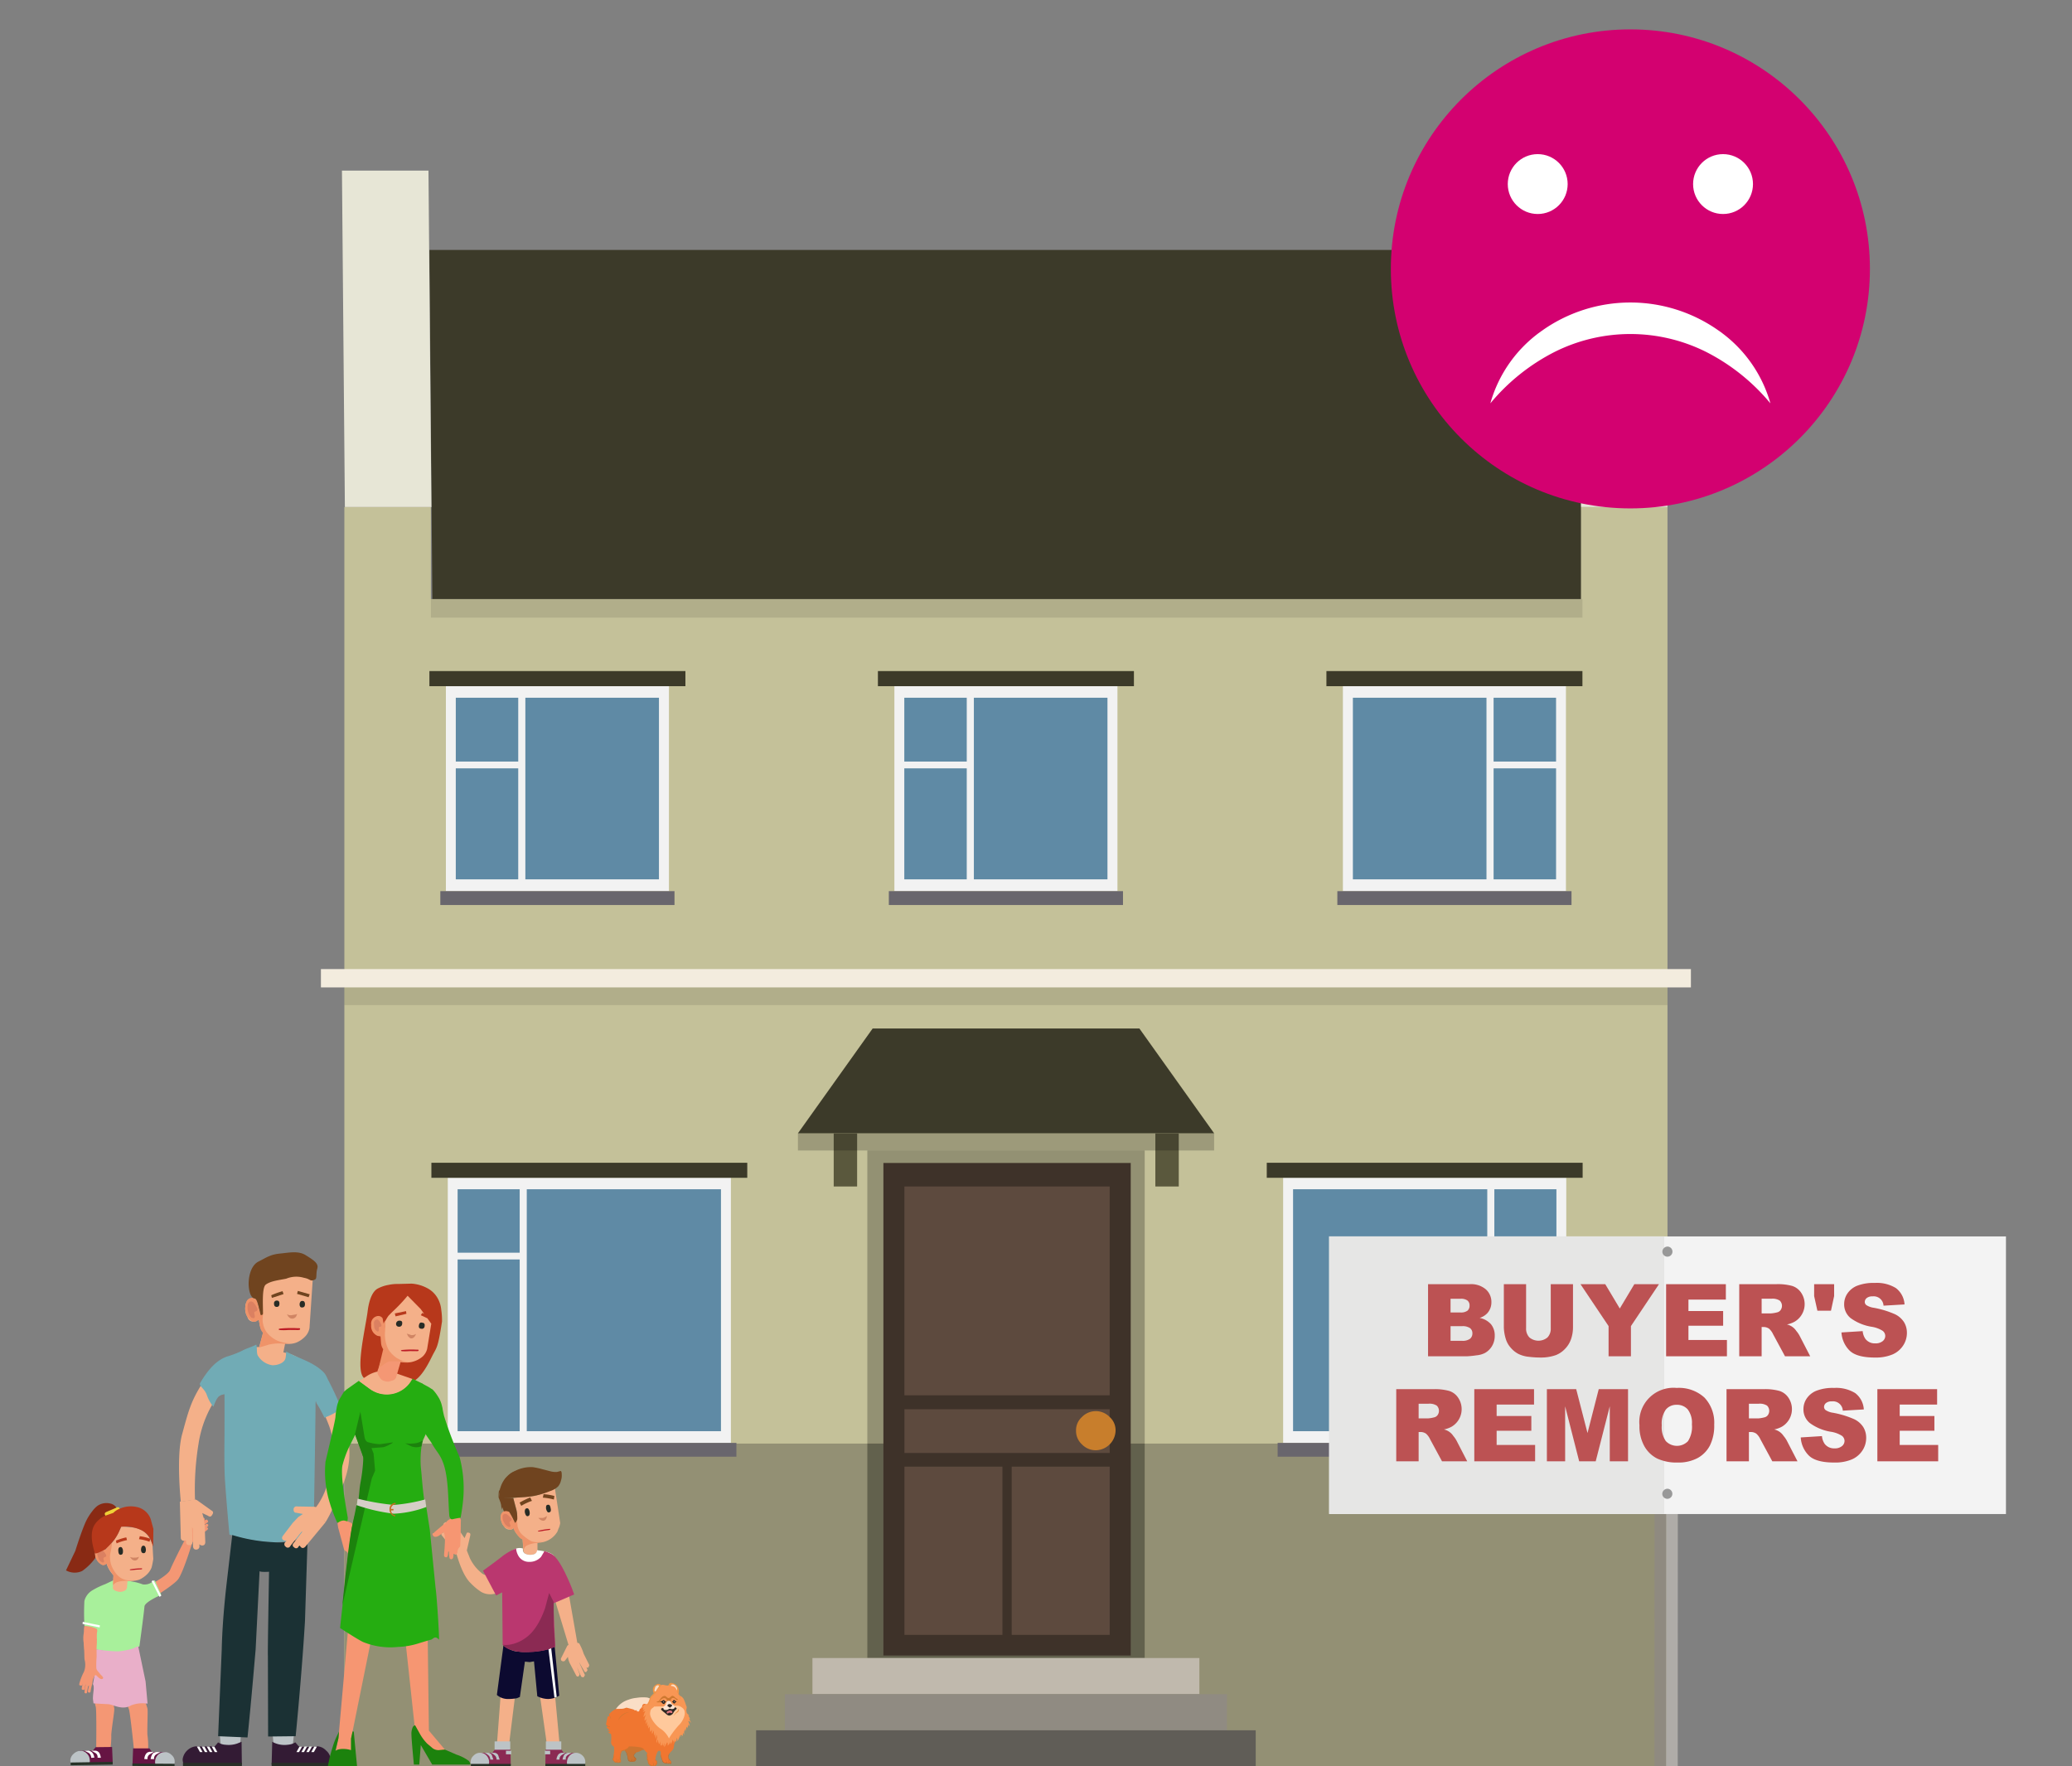 <svg xmlns="http://www.w3.org/2000/svg" width="397.351" height="338.781" viewBox="0 0 397.351 338.781">
  <rect x="0" y="0" width="397.351" height="338.781" fill="#808080" stroke="none"/>
  <defs>
    <style>
      .a, .g {
        fill: #3c3a29;
      }

      .a, .b, .c, .d, .m, .n, .o {
        fill-rule: evenodd;
      }

      .b {
        fill: #e7e6d6;
      }

      .c {
        fill: #c4c199;
      }

      .d {
        fill: #939074;
      }

      .e {
        opacity: 0.1;
      }

      .f {
        fill: #f3ecde;
      }

      .h {
        fill: #939173;
      }

      .i {
        fill: #62614d;
      }

      .j {
        fill: #3e3229;
      }

      .k {
        fill: #5d4a3e;
      }

      .l {
        fill: #c87e2c;
      }

      .m {
        fill: #c0b9ad;
      }

      .n {
        fill: #908b82;
      }

      .o {
        fill: #605d57;
      }

      .p {
        fill: #5a583d;
      }

      .q {
        opacity: 0.2;
      }

      .r {
        fill: #f2f2f2;
      }

      .s {
        fill: #5f8aa5;
      }

      .t {
        fill: #69666d;
      }

      .u {
        fill: #8f8a80;
      }

      .v {
        fill: #afaca8;
      }

      .w {
        fill: #f3f3f3;
      }

      .x {
        fill: #e6e6e5;
      }

      .y {
        fill: #989898;
      }

      .z {
        fill: #bc5253;
      }

      .aa {
        fill: #f4b089;
      }

      .ab {
        fill: #ef9369;
      }

      .ac {
        fill: #db8061;
      }

      .ad {
        fill: #d08564;
      }

      .ae {
        fill: #272c26;
      }

      .af {
        fill: #0c0a30;
      }

      .ag {
        fill: #fefefc;
      }

      .ah {
        fill: #8b2a53;
      }

      .ai {
        fill: #bcc3c6;
      }

      .aj {
        fill: #273227;
      }

      .ak {
        fill: #fff;
      }

      .al {
        fill: #ba376f;
      }

      .am {
        fill: #70441f;
      }

      .an {
        fill: #bd1b25;
      }

      .ao {
        fill: #f49774;
      }

      .ap {
        fill: #892a14;
      }

      .aq {
        fill: #a8f09b;
      }

      .ar {
        fill: #661443;
      }

      .as {
        fill: #fefefe;
      }

      .at {
        fill: #b7381b;
      }

      .au {
        fill: #efd138;
      }

      .av {
        fill: #e9afc9;
      }

      .aw {
        fill: #71abb5;
      }

      .ax {
        fill: #1b3134;
      }

      .ay {
        fill: #331b34;
      }

      .az {
        fill: #282e27;
      }

      .ba {
        fill: #25ad11;
      }

      .bb {
        fill: #f69672;
      }

      .bc {
        fill: #1c820d;
      }

      .bd {
        fill: #d6cec7;
      }

      .be {
        fill: #c46d22;
      }

      .bf {
        fill: #ee9547;
      }

      .bg {
        fill: #f07630;
      }

      .bh {
        fill: #fadec6;
      }

      .bi {
        fill: #f89654;
      }

      .bj {
        fill: #f9ac64;
      }

      .bk {
        fill: #ffc99c;
      }

      .bl {
        fill: #2e2824;
      }

      .bm {
        fill: #e2767e;
      }

      .bn {
        fill: #cd7830;
      }

      .bo {
        fill: #ffe5d2;
      }

      .bp {
        fill: #cd7430;
      }

      .bq {
        fill: #b7672a;
      }

      .br {
        fill: #d30170;
      }
    </style>
  </defs>
  <title>new-house-090222-2</title>
  <g>
    <g>
      <polygon class="a" points="303.466 114.901 82.91 114.901 82.348 47.938 302.625 47.938 303.466 114.901 303.466 114.901"/>
      <polygon class="b" points="319.775 97.255 303.187 97.255 302.625 32.724 319.213 32.724 319.775 97.255 319.775 97.255"/>
      <polygon class="b" points="82.729 97.255 66.137 97.255 65.576 32.724 82.167 32.724 82.729 97.255 82.729 97.255"/>
      <polygon class="c" points="319.775 275.969 319.775 97.255 303.187 97.255 303.187 114.901 82.631 114.901 82.631 97.255 66.039 97.255 66.039 338.781 319.775 338.781 319.775 275.969"/>
      <polygon class="d" points="319.777 338.781 319.777 276.864 66.041 276.864 66.041 338.781 319.777 338.781 319.777 338.781"/>
      <rect class="e" x="82.631" y="114.901" width="220.836" height="3.55"/>
      <rect class="f" x="61.544" y="185.859" width="262.726" height="3.515" transform="translate(385.814 375.233) rotate(180)"/>
      <rect class="e" x="66.039" y="189.374" width="253.736" height="3.394" transform="translate(385.814 382.142) rotate(180)"/>
      <g>
        <polygon class="g" points="167.353 197.252 218.5 197.252 232.834 217.357 153.019 217.357 167.353 197.252"/>
        <rect class="h" x="166.332" y="220.656" width="53.189" height="97.338" transform="translate(385.853 538.65) rotate(180)"/>
        <rect class="i" x="166.332" y="276.864" width="53.189" height="41.13" transform="translate(385.853 594.858) rotate(180)"/>
        <path class="j" d="M216.84,223.051H169.411v94.455H216.84Z"/>
        <path class="k" d="M173.439,227.556v40.048h39.366V227.556Z"/>
        <path class="k" d="M192.238,313.554V281.289H173.444v32.265Z"/>
        <path class="k" d="M212.807,313.554V281.289H194.013v32.265Z"/>
        <path class="k" d="M212.805,278.669V270.28H173.443v8.389Z"/>
        <path class="l" d="M213.936,274.352a3.384,3.384,0,0,0-1.129-2.581,3.702,3.702,0,0,0-5.324,0,3.384,3.384,0,0,0-1.129,2.581,3.474,3.474,0,0,0,1.129,2.662,3.641,3.641,0,0,0,2.662,1.129,3.858,3.858,0,0,0,3.791-3.791Z"/>
        <polygon class="m" points="155.804 324.923 155.804 317.994 230.01 317.994 230.01 324.923 155.804 324.923 155.804 324.923"/>
        <polygon class="n" points="150.507 331.852 150.507 324.923 235.306 324.923 235.306 331.852 150.507 331.852 150.507 331.852"/>
        <polygon class="o" points="145 338.781 145 331.852 240.813 331.852 240.813 338.781 145 338.781 145 338.781"/>
        <rect class="p" x="221.565" y="217.357" width="4.488" height="10.199" transform="translate(447.617 444.913) rotate(180)"/>
        <rect class="p" x="159.882" y="217.357" width="4.488" height="10.199" transform="translate(324.253 444.913) rotate(180)"/>
        <rect class="q" x="153.019" y="217.357" width="79.816" height="3.299" transform="translate(385.853 438.013) rotate(180)"/>
      </g>
      <g>
        <rect class="r" x="85.87" y="225.889" width="54.293" height="50.848" transform="translate(226.034 502.626) rotate(180)"/>
        <g>
          <rect class="s" x="101.02" y="228.089" width="37.241" height="46.399"/>
          <rect class="s" x="87.758" y="228.089" width="11.904" height="12.167"/>
          <rect class="s" x="87.757" y="241.552" width="11.904" height="32.936"/>
        </g>
        <rect class="g" x="82.729" y="223.007" width="60.576" height="2.882" transform="translate(226.034 448.897) rotate(180)"/>
        <rect class="t" x="84.811" y="276.737" width="56.412" height="2.644" transform="translate(226.034 556.117) rotate(180)"/>
      </g>
      <g>
        <rect class="r" x="85.508" y="131.605" width="42.774" height="39.308" transform="translate(213.791 302.517) rotate(180)"/>
        <g>
          <rect class="s" x="100.75" y="133.818" width="25.619" height="34.833"/>
          <rect class="s" x="87.407" y="133.818" width="11.977" height="12.242"/>
          <rect class="s" x="87.406" y="147.363" width="11.977" height="21.288"/>
        </g>
        <rect class="g" x="82.347" y="128.705" width="49.096" height="2.899" transform="translate(213.791 260.31) rotate(180)"/>
        <rect class="t" x="84.442" y="170.913" width="44.906" height="2.66" transform="translate(213.791 344.486) rotate(180)"/>
      </g>
      <g>
        <rect class="r" x="171.52" y="131.605" width="42.774" height="39.308" transform="translate(385.814 302.517) rotate(180)"/>
        <g>
          <rect class="s" x="186.762" y="133.818" width="25.619" height="34.833"/>
          <rect class="s" x="173.419" y="133.818" width="11.977" height="12.242"/>
          <rect class="s" x="173.418" y="147.363" width="11.977" height="21.288"/>
        </g>
        <rect class="g" x="168.359" y="128.705" width="49.096" height="2.899" transform="translate(385.814 260.31) rotate(180)"/>
        <rect class="t" x="170.454" y="170.913" width="44.906" height="2.66" transform="translate(385.814 344.486) rotate(180)"/>
      </g>
      <g>
        <rect class="r" x="257.531" y="131.605" width="42.774" height="39.308"/>
        <g>
          <rect class="s" x="259.445" y="133.818" width="25.619" height="34.833"/>
          <rect class="s" x="286.43" y="133.818" width="11.977" height="12.242"/>
          <rect class="s" x="286.431" y="147.363" width="11.977" height="21.288"/>
        </g>
        <rect class="g" x="254.37" y="128.705" width="49.096" height="2.899"/>
        <rect class="t" x="256.465" y="170.913" width="44.906" height="2.66"/>
      </g>
      <g>
        <rect class="r" x="246.072" y="225.889" width="54.293" height="50.848"/>
        <g>
          <rect class="s" x="247.974" y="228.089" width="37.241" height="46.399"/>
          <rect class="s" x="286.573" y="228.089" width="11.904" height="12.167"/>
          <rect class="s" x="286.574" y="241.552" width="11.904" height="32.936"/>
        </g>
        <rect class="g" x="242.93" y="223.007" width="60.576" height="2.882"/>
        <rect class="t" x="245.013" y="276.737" width="56.412" height="2.644"/>
      </g>
    </g>
    <g>
      <polygon class="u" points="317.306 262.593 317.305 265.712 317.281 338.78 319.507 338.781 319.532 262.594 317.306 262.593"/>
      <polygon class="v" points="319.535 262.594 319.534 265.712 319.511 338.781 321.74 338.781 321.764 262.594 319.535 262.594"/>
      <rect class="w" x="254.924" y="237.135" width="129.761" height="53.244"/>
      <rect class="x" x="254.869" y="237.122" width="64.291" height="53.244"/>
      <path class="y" d="M319.832,239.081a.97.97,0,1,1-1.04.969,1.006,1.006,0,0,1,1.04-.969"/>
      <path class="y" d="M319.817,285.528a.968.968,0,1,1-1.04.969,1.006,1.006,0,0,1,1.04-.969"/>
      <g>
        <path class="z" d="M273.861,246.291h8.004a4.364,4.364,0,0,1,3.072.991,3.21,3.21,0,0,1,1.071,2.454,3.096,3.096,0,0,1-.765,2.104,3.4,3.4,0,0,1-1.491.925,3.873,3.873,0,0,1,2.194,1.232,3.386,3.386,0,0,1,.703,2.194,3.776,3.776,0,0,1-.5,1.935,3.688,3.688,0,0,1-1.369,1.359,4.514,4.514,0,0,1-1.623.453,18.712,18.712,0,0,1-1.916.189h-7.381Zm4.314,5.427h1.859a2.131,2.131,0,0,0,1.392-.345,1.254,1.254,0,0,0,.393-.996,1.183,1.183,0,0,0-.393-.944,2.1,2.1,0,0,0-1.363-.34h-1.888Zm0,5.436h2.181a2.396,2.396,0,0,0,1.557-.392,1.32,1.32,0,0,0,.453-1.052,1.22,1.22,0,0,0-.448-.986,2.505,2.505,0,0,0-1.571-.372h-2.171Z"/>
        <path class="z" d="M297.39,246.291h4.266v8.243a6.965,6.965,0,0,1-.382,2.315,5.009,5.009,0,0,1-1.199,1.905,4.781,4.781,0,0,1-1.713,1.146,8.621,8.621,0,0,1-2.992.462,18.839,18.839,0,0,1-2.203-.141,5.774,5.774,0,0,1-1.996-.561,4.992,4.992,0,0,1-1.468-1.193,4.393,4.393,0,0,1-.911-1.594,8.277,8.277,0,0,1-.397-2.339v-8.243h4.267v8.44a2.41,2.41,0,0,0,.627,1.768,2.703,2.703,0,0,0,3.474.01,2.406,2.406,0,0,0,.628-1.778Z"/>
        <path class="z" d="M303.091,246.291H307.84l2.788,4.668,2.793-4.668h4.724l-5.38,8.041v5.795H308.48v-5.795Z"/>
        <path class="z" d="M319.512,246.291h11.458v2.954h-7.173v2.199h6.653v2.822h-6.653v2.728h7.38v3.133h-11.665Z"/>
        <path class="z" d="M333.538,260.127v-13.836h7.125a10.357,10.357,0,0,1,3.03.34,3.227,3.227,0,0,1,1.689,1.26,3.906,3.906,0,0,1-1.2,5.582,5.163,5.163,0,0,1-1.501.547,2.894,2.894,0,0,1,1.796,1.238,5.455,5.455,0,0,1,.6.859l2.07,4.009h-4.831l-2.285-4.228a3.24,3.24,0,0,0-.774-1.067,1.795,1.795,0,0,0-1.047-.321h-.378v5.616Zm4.294-8.23h1.803a6.474,6.474,0,0,0,1.133-.189,1.131,1.131,0,0,0,.693-.435,1.403,1.403,0,0,0-.155-1.831,2.57,2.57,0,0,0-1.596-.359h-1.878Z"/>
        <path class="z" d="M347.902,246.291h3.832v2.284l-.604,2.803h-2.606l-.623-2.803Z"/>
        <path class="z" d="M353.14,255.549l4.068-.254a3.099,3.099,0,0,0,.537,1.51,2.261,2.261,0,0,0,1.888.84,2.087,2.087,0,0,0,1.411-.429,1.288,1.288,0,0,0,.496-.996,1.272,1.272,0,0,0-.473-.963,5.463,5.463,0,0,0-2.19-.802,9.304,9.304,0,0,1-4.011-1.68,3.378,3.378,0,0,1-1.208-2.671,3.628,3.628,0,0,1,.618-2.015,4.097,4.097,0,0,1,1.859-1.491,8.675,8.675,0,0,1,3.402-.543,6.962,6.962,0,0,1,4.044.986,4.258,4.258,0,0,1,1.656,3.138l-4.03.236a1.883,1.883,0,0,0-2.095-1.784,1.711,1.711,0,0,0-1.123.317.969.969,0,0,0-.378.769.77.77,0,0,0,.311.595,3.5,3.5,0,0,0,1.435.51,17.914,17.914,0,0,1,4.016,1.222,4.223,4.223,0,0,1,1.766,1.534,3.896,3.896,0,0,1,.552,2.048,4.384,4.384,0,0,1-.736,2.454,4.603,4.603,0,0,1-2.058,1.703,8.307,8.307,0,0,1-3.331.581q-3.53,0-4.89-1.359A5.363,5.363,0,0,1,353.14,255.549Z"/>
        <path class="z" d="M267.76,280.264v-13.836h7.125a10.357,10.357,0,0,1,3.03.34,3.228,3.228,0,0,1,1.689,1.26,3.907,3.907,0,0,1-1.2,5.583,5.166,5.166,0,0,1-1.501.547,2.894,2.894,0,0,1,1.796,1.238,5.442,5.442,0,0,1,.6.859l2.07,4.009h-4.831l-2.285-4.228a3.237,3.237,0,0,0-.774-1.067,1.795,1.795,0,0,0-1.047-.321h-.378v5.616Zm4.294-8.23h1.803a6.474,6.474,0,0,0,1.133-.189,1.13,1.13,0,0,0,.693-.435,1.403,1.403,0,0,0-.155-1.83,2.57,2.57,0,0,0-1.596-.359h-1.878Z"/>
        <path class="z" d="M282.728,266.428h11.458v2.954h-7.173V271.58h6.653v2.822h-6.653V277.13h7.38v3.133H282.728Z"/>
        <path class="z" d="M296.648,266.428h5.623l2.168,8.418,2.153-8.418h5.619v13.836h-3.501V269.712l-2.698,10.552h-3.17L300.15,269.712v10.552h-3.502Z"/>
        <path class="z" d="M314.402,273.355a6.55,6.55,0,0,1,7.144-7.164,7.235,7.235,0,0,1,5.323,1.855,6.995,6.995,0,0,1,1.868,5.195,8.52,8.52,0,0,1-.816,3.978,5.821,5.821,0,0,1-2.359,2.417,7.787,7.787,0,0,1-3.846.863,8.845,8.845,0,0,1-3.874-.746,5.831,5.831,0,0,1-2.487-2.359A7.832,7.832,0,0,1,314.402,273.355Zm4.275.019a4.642,4.642,0,0,0,.778,3.011,2.947,2.947,0,0,0,4.252.018,5.121,5.121,0,0,0,.755-3.218,4.276,4.276,0,0,0-.788-2.855,2.696,2.696,0,0,0-2.138-.901,2.598,2.598,0,0,0-2.076.915A4.653,4.653,0,0,0,318.678,273.374Z"/>
        <path class="z" d="M331.098,280.264v-13.836h7.125a10.356,10.356,0,0,1,3.03.34,3.228,3.228,0,0,1,1.69,1.26,3.907,3.907,0,0,1-1.2,5.583,5.166,5.166,0,0,1-1.501.547,2.894,2.894,0,0,1,1.796,1.238,5.449,5.449,0,0,1,.6.859l2.07,4.009h-4.831l-2.285-4.228a3.237,3.237,0,0,0-.774-1.067,1.795,1.795,0,0,0-1.047-.321h-.378v5.616Zm4.294-8.23h1.803a6.473,6.473,0,0,0,1.133-.189,1.13,1.13,0,0,0,.693-.435,1.403,1.403,0,0,0-.155-1.83,2.57,2.57,0,0,0-1.596-.359h-1.878Z"/>
        <path class="z" d="M345.33,275.686l4.068-.254a3.098,3.098,0,0,0,.537,1.51,2.261,2.261,0,0,0,1.888.84,2.088,2.088,0,0,0,1.411-.429,1.288,1.288,0,0,0,.496-.996,1.271,1.271,0,0,0-.473-.963,5.463,5.463,0,0,0-2.189-.802,9.304,9.304,0,0,1-4.011-1.68,3.378,3.378,0,0,1-1.208-2.671,3.628,3.628,0,0,1,.618-2.015,4.097,4.097,0,0,1,1.859-1.491,8.677,8.677,0,0,1,3.402-.543,6.962,6.962,0,0,1,4.044.986,4.258,4.258,0,0,1,1.656,3.138l-4.03.236a1.883,1.883,0,0,0-2.095-1.784,1.711,1.711,0,0,0-1.123.316.969.969,0,0,0-.378.769.77.77,0,0,0,.311.595,3.498,3.498,0,0,0,1.435.51,17.923,17.923,0,0,1,4.016,1.222,4.223,4.223,0,0,1,1.766,1.534,3.896,3.896,0,0,1,.552,2.048,4.385,4.385,0,0,1-.736,2.454,4.603,4.603,0,0,1-2.058,1.703,8.306,8.306,0,0,1-3.331.581q-3.53,0-4.89-1.359A5.362,5.362,0,0,1,345.33,275.686Z"/>
        <path class="z" d="M360.025,266.428h11.458v2.954H364.31V271.58h6.653v2.822H364.31V277.13h7.38v3.133h-11.665Z"/>
      </g>
    </g>
    <g>
      <g>
        <path class="aa" d="M85.6,291.947l.387.339a.87.87,0,0,1,.145-.533.289.289,0,0,1,.291-.048l.145.048,1.598,1.889.92,1.356.436-1.017a.502.502,0,0,1,.436,0,.311.311,0,0,1,.242.242q0,.097,0,.194l-.678,2.954.581,1.453a8.068,8.068,0,0,0,2.131,2.761,1.771,1.771,0,0,0,1.405.533l.581-.242,3.536,2.276-1.065.775a5.191,5.191,0,0,1-2.325.823,3.481,3.481,0,0,1-2.083-.436,11.226,11.226,0,0,1-1.986-1.647q-1.55-1.453-2.761-5.667l-2.858-3.584q-.097-.339.049-.436l.339-.049-.339-.484.145-.387.436-.049,1.308,1.501h.097v-.048L85.019,292.48a.46.46,0,0,1,.194-.388.609.609,0,0,1,.242-.145Z"/>
        <path class="aa" d="M106.548,307.309,105.93,305.79l3.037-.675,1.744,9.956q.337.056.394.169a10.963,10.963,0,0,1,.844,1.969l1.069,2.137-.169.45a.371.371,0,0,1-.394,0l.225.506-.225.338q-.113.113-.338,0l-1.069-1.856q0,.056,1.125,2.475l-.225.394q-.169.113-.506-.113l-.787-1.8.506,1.406-.225.394a.434.434,0,0,1-.394-.112l-1.238-2.362a3.758,3.758,0,0,1-.394-1.294l-.619.787-.169.056a.372.372,0,0,1-.338-.056q-.225-.056-.225-.45l1.181-2.362a.338.338,0,0,1,.225-.225l.056-.056Z"/>
        <path class="aa" d="M103.569,325.365l2.761-1.405,1.017,10.897-2.422.048Z"/>
        <path class="aa" d="M96.013,325.075l2.906-.969L97.66,334.277l-2.422,1.065Z"/>
        <path class="aa" d="M97.02,289.816a.877.877,0,0,0-.727.388,1.292,1.292,0,0,0-.291.872.907.907,0,0,0,.097.484,2.735,2.735,0,0,0,.291.823l.436.581v.048h.048v.049h.048a1.114,1.114,0,0,0,.823.291.872.872,0,0,0,.775-.291,3.692,3.692,0,0,0,1.695,2.131l.145,2.083v.097q.097.823,1.356.823a1.961,1.961,0,0,0,.969-.242.838.838,0,0,0,.388-.678V295.87a4.307,4.307,0,0,0,3.826-2.131l.194-.533a3.576,3.576,0,0,0,.339-1.114l-1.017-6.635a20.047,20.047,0,0,1-3.923,1.453l-4.068.388.63,2.276.145.823a3.85,3.85,0,0,0-.678,1.211l-.194-.484-.339-.63-.194-.242a.891.891,0,0,0-.775-.436m1.453,2.179v.145l-.145-.049Z"/>
        <path class="ab" d="M97.65,289.913a1.028,1.028,0,0,0-1.598.775,2.5,2.5,0,0,0,.145,1.259,1.933,1.933,0,0,0,1.501,1.356q.581.145.727-.291l.097.291a4.426,4.426,0,0,0,.63.969q.63.92,1.065.969l.194,1.986.145-.291a.922.922,0,0,1,.436-.484,4.924,4.924,0,0,1,2.034-.533,10.563,10.563,0,0,0,1.453-.388,4.782,4.782,0,0,1-1.647.242,3.662,3.662,0,0,1-.969-.194,9.544,9.544,0,0,1-1.453-1.017,3.006,3.006,0,0,1-1.162-1.937l-.097-1.114a.599.599,0,0,1-.145.339l-.242.242Z"/>
        <path class="ac" d="M97.989,291.656a.397.397,0,0,0,.145-.242l-.049-.194h-.048a4.285,4.285,0,0,0-.872-.823h-.048l-.194-.048a.498.498,0,0,0-.533.436v.339a1.737,1.737,0,0,0,.291.872,1.552,1.552,0,0,0,.727.775l.194.097a.257.257,0,0,0,.291-.291v-.048a1.486,1.486,0,0,1-.194-.581q0-.097.242-.242Z"/>
        <path class="ad" d="M103.22,291.124l.339.291a.987.987,0,0,0,.727.242q.533-.145.581-.92a1.735,1.735,0,0,1-.775.388Z"/>
        <path class="ae" d="M101.573,289.961q-.145-.775-.581-.678t-.339.823q.194.775.581.678Q101.67,290.688,101.573,289.961Z"/>
        <path class="ae" d="M105.593,289.235q-.097-.727-.533-.63-.436,0-.339.775.194.775.581.678Q105.787,289.961,105.593,289.235Z"/>
        <path class="af" d="M100.663,318.682l-.969,6.781-.581.242a9.335,9.335,0,0,1-1.792.145,3.212,3.212,0,0,1-2.034-.775l1.259-9.493a10.351,10.351,0,0,0,1.598.92,3.547,3.547,0,0,0,.92.242,15.536,15.536,0,0,0,2.373.048,17.247,17.247,0,0,0,3.439-.484l1.501-.484.872,9.396-.678.339a4.446,4.446,0,0,1-1.453.29,4.638,4.638,0,0,1-2.083-.533l-.63-6.684-.823.145Z"/>
        <path class="ag" d="M105.7,316.066l1.065,9.396-.436.145-1.162-9.396Z"/>
        <path class="ah" d="M104.634,335.536l2.228-.29.775.29.484.63a23.305,23.305,0,0,0,2.422,0l-.581,2.373h-5.376Z"/>
        <path class="ai" d="M108.751,337.716a1.868,1.868,0,0,1,.533-1.065,1.585,1.585,0,0,1,1.162-.484,1.832,1.832,0,0,1,1.259.533,1.62,1.62,0,0,1,.533,1.162q.049.823-.533.823a8.27,8.27,0,0,1-1.308-.194,7.152,7.152,0,0,0-1.259.145Q108.606,338.587,108.751,337.716Z"/>
        <path class="aj" d="M112.238,338.297v.484h-7.652v-.484Z"/>
        <path class="ai" d="M108.509,337.474h-.63a2.756,2.756,0,0,1,.291-.872.773.773,0,0,1,.436-.339l.242-.097h.775l-.727.436A.822.822,0,0,0,108.509,337.474Z"/>
        <path class="ai" d="M107.298,337.474h-.581a1.746,1.746,0,0,1,.291-.872.787.787,0,0,1,.388-.339l.242-.097h.775l-.678.436A.913.913,0,0,0,107.298,337.474Z"/>
        <path class="ai" d="M104.489,336.457v-.678h1.017v.678Z"/>
        <path class="ai" d="M104.682,335.585v-1.598h2.954v1.598Z"/>
        <path class="ah" d="M95.674,335.246l2.228.29.048,3.003h-5.376l-.63-2.373h2.47l.484-.63Z"/>
        <path class="ai" d="M93.252,336.65a1.868,1.868,0,0,1,.533,1.065q.097.872-.436.92a11.142,11.142,0,0,1-1.259-.145,6.055,6.055,0,0,0-1.308.194q-.581,0-.533-.823a1.689,1.689,0,0,1,.581-1.162,1.722,1.722,0,0,1,1.259-.533A1.585,1.585,0,0,1,93.252,336.65Z"/>
        <path class="aj" d="M97.95,338.297v.484H90.298v-.484Z"/>
        <path class="ai" d="M94.609,337.474h-.581a.913.913,0,0,0-.048-.29.941.941,0,0,0-.388-.581,2.073,2.073,0,0,0-.727-.436H93.64a.882.882,0,0,1,.678.436Z"/>
        <path class="ai" d="M95.819,337.474h-.581a.913.913,0,0,0-.048-.29.941.941,0,0,0-.388-.581,2.073,2.073,0,0,0-.727-.436h.775a.882.882,0,0,1,.678.436Z"/>
        <path class="ai" d="M98.047,335.778v.678H97.03v-.678Z"/>
        <path class="ai" d="M97.853,333.986v1.598H94.851v-1.598Z"/>
        <path class="ak" d="M98.435,297.275a2.15,2.15,0,0,1,1.84-.291v.291a.838.838,0,0,0,.388.678,1.961,1.961,0,0,0,.969.242q1.259,0,1.356-.823v-.049q3.342.339,3.342,1.501,0,.63-1.259,1.066a8.77,8.77,0,0,1-3.051.484l-1.744-.145a3.885,3.885,0,0,1-1.986-.581,1.379,1.379,0,0,1-.823-1.162Q97.466,297.807,98.435,297.275Z"/>
        <path class="al" d="M92.623,301.246q2.615-1.889,3.826-2.858a11.389,11.389,0,0,1,1.744-1.065l.775-.339a3.536,3.536,0,0,0,.388,1.308,2.322,2.322,0,0,0,2.131,1.259,2.918,2.918,0,0,0,2.276-.969l.581-.969q-.145-.291,1.259.339,1.356.63,3.051,4.31a34.212,34.212,0,0,1,1.453,3.536l-3.826,1.647q-.145.097-.194-.194l.387,8.572-1.453.533a15.975,15.975,0,0,1-4.068.484,8.057,8.057,0,0,1-3.584-.678,2.859,2.859,0,0,1-.969-.727l-.097-10.026-1.162.581Z"/>
        <path class="ah" d="M104.537,308.414l.775-2.906.872,1.744v4.649q.145,1.453.242,3.971l-1.453.484a14.231,14.231,0,0,1-3.729.484,9.486,9.486,0,0,1-3.535-.484,3.481,3.481,0,0,1-1.308-.92,4.363,4.363,0,0,0,1.308,0,7.199,7.199,0,0,0,3.1-1.308Q103.084,312.531,104.537,308.414Z"/>
        <path class="am" d="M102.012,287.855l-.329-.664a15.972,15.972,0,0,0-2.038,1l.317.617A10.107,10.107,0,0,1,102.012,287.855Z"/>
        <path class="am" d="M106.216,287.591l.095-.678a10.857,10.857,0,0,0-2.068-.345l-.141.665A11.043,11.043,0,0,1,106.216,287.591Z"/>
        <path class="am" d="M96.924,289.816a1.617,1.617,0,0,1,.727.145,19.423,19.423,0,0,1,1.114,2.131,1.363,1.363,0,0,0,.436-.727,6.747,6.747,0,0,0-.145-1.647l-.63-2.422-2.567-.097a1.662,1.662,0,0,1-.097-.678l.242-1.162-.339.678a7.478,7.478,0,0,0-.048,1.162l1.017,2.664Z"/>
        <path class="am" d="M96.207,289.574a14.43,14.43,0,0,1-.145-2.518l.194-2.083.291.339.436.291Z"/>
        <path class="am" d="M102.203,281.389a6.629,6.629,0,0,0-3.439.727,4.754,4.754,0,0,0-1.453.969,5.145,5.145,0,0,0-1.55,3.536q-.049.484.097.63a12.435,12.435,0,0,0,2.47,0q2.325-.097,3.051-.194a15.218,15.218,0,0,0,4.068-1.066,3.857,3.857,0,0,0,1.598-.92,2.758,2.758,0,0,0,.533-1.114,3.05,3.05,0,0,0,.145-1.211q0-.533-.194-.63l-.727.194a4.202,4.202,0,0,1-1.308-.145q-.92-.242-1.501-.388A14.156,14.156,0,0,0,102.203,281.389Z"/>
        <path class="am" d="M96.633,284.246a4.589,4.589,0,0,0-.194,1.356l1.792.048a15.136,15.136,0,0,0,3.293-.291,11.837,11.837,0,0,0,4.02-1.259,5.701,5.701,0,0,0,1.017-.92,5.973,5.973,0,0,0,.63-.678q.049-.097-1.065-.048-1.501.049-1.986.048a15.124,15.124,0,0,1-1.695-.242q-1.163-.242-1.211-.242a4.393,4.393,0,0,0-3.293.581q-.823.775-.969.92A1.389,1.389,0,0,0,96.633,284.246Z"/>
        <path class="an" d="M105.508,293.277c.015.103-.015.107-.174.157l-.829.112c-.386.056-.052.028-.263.042a5.912,5.912,0,0,1-.953.145q-.243-.043-.022-.154a12.667,12.667,0,0,1,2.027-.34C105.437,293.196,105.5,293.226,105.508,293.277Z"/>
      </g>
      <g>
        <path class="ao" d="M39.623,292.944l.325-.292-.04-.303-.305-.108-1.191.862-.07-.016.008-.035,1.55-1.145a.34.34,0,0,0-.075-.311.448.448,0,0,0-.15-.145l-.104-.024-.335.179a.642.642,0,0,0-.016-.407.214.214,0,0,0-.201-.083l-.113.011-1.464,1.092-.888.822-.144-.804a.371.371,0,0,0-.314-.073.23.23,0,0,0-.214.134l-.032.139-.005,2.238s-.267.423-.334.546c-.767,1.417-2.398,4.677-2.9,5.899-.488,1.189-4.839,3.377-4.839,3.377l-.067,2.971s5.473-3.288,6.439-4.555c.894-1.172,2.553-6.381,2.743-7.145.319-.148.227-.216.28-.31l2.652-2.101q.126-.228.038-.322Z"/>
        <path class="ao" d="M24.41,326.473l-.002.263a4.628,4.628,0,0,0,.302,1.034c.262.665.999,7.982.999,7.982l2.697-.211a15.754,15.754,0,0,0-.14-2.867c-.052-1.932.147-4.77-.014-5.091l-.409-1.306Z"/>
        <path class="ao" d="M18.212,326.044l-.031.261a4.629,4.629,0,0,0,.182,1.062c.184.691.085,8.044.085,8.044l2.703.097a15.759,15.759,0,0,0,.187-2.865c.168-1.926.688-4.723.565-5.06l-.258-1.344Z"/>
        <path class="ap" d="M14.444,297.442q1.082-3.439,1.918-5.395a10.263,10.263,0,0,1,1.396-2.289,5.042,5.042,0,0,1,.931-.95,3.035,3.035,0,0,1,2.365-.466,1.969,1.969,0,0,1,1.035.503l.237.294-3.922,9.489a10.518,10.518,0,0,1-2.659,2.679,3.406,3.406,0,0,1-3.087-.123Z"/>
        <path class="aq" d="M29.679,303.066l1.25,2.803s-3.138,1.332-3.223,2.228c-.198,2.095-.97,7.657-.97,7.657l-.997.541a9.556,9.556,0,0,1-3.419.551,21.671,21.671,0,0,1-4.654-.683l.56-3.79-2.036-.506a46.64,46.64,0,0,1-.008-4.815,3.317,3.317,0,0,1,1.596-2.079,15.075,15.075,0,0,1,2.403-1.15l1.472-.694a5.25,5.25,0,0,1,1.539-.038l1.225.047,1.187.237a9.335,9.335,0,0,1,1.758.492,2.498,2.498,0,0,0,1.5-.25A4.569,4.569,0,0,0,29.679,303.066Z"/>
        <path class="ak" d="M15.821,311.45l.058-.395,3.284.674-.058.395Z"/>
        <path class="ak" d="M30.929,306.06l-.346.2L29.072,303.266l.346-.2Z"/>
        <path class="ar" d="M25.526,335.317l3.127.01.493.665a16.285,16.285,0,0,0,2.575.017l-.643,2.502-5.668-.087Z"/>
        <path class="ai" d="M29.766,337.627a1.864,1.864,0,0,1,.584-1.125,1.946,1.946,0,0,1,1.277-.467,1.764,1.764,0,0,1,1.265.544,1.607,1.607,0,0,1,.607,1.237q.041.845-.618.832A8.622,8.622,0,0,1,31.57,338.47a8.064,8.064,0,0,0-1.37.141Q29.634,338.572,29.766,337.627Z"/>
        <path class="aj" d="M33.479,338.276l-.006.506-8.09-.098.02-.459Z"/>
        <path class="as" d="M29.546,337.388l-.659-.013a2.338,2.338,0,0,1,.332-.952.72.72,0,0,1,.459-.333l.233-.067.858.006-.785.427A.933.933,0,0,0,29.546,337.388Z"/>
        <path class="as" d="M28.289,337.396l-.612-.026a1.922,1.922,0,0,1,.285-.938.911.911,0,0,1,.445-.38l.279-.08.812.019-.771.473A.933.933,0,0,0,28.289,337.396Z"/>
        <path class="ar" d="M21.492,335.055l-3.143.036-.504.597a10.862,10.862,0,0,1-2.579.057l.674,2.518,5.681-.119Z"/>
        <path class="ai" d="M17.194,337.402a1.704,1.704,0,0,0-.591-1.135,1.586,1.586,0,0,0-1.188-.483,2.091,2.091,0,0,0-1.31.593,1.755,1.755,0,0,0-.617,1.216q-.031.847.601.853a12.405,12.405,0,0,0,1.395-.191,9.033,9.033,0,0,1,1.318.106Q17.352,338.314,17.194,337.402Z"/>
        <path class="aj" d="M21.612,338.426l-.006-.524-8.059.133.006.524Z"/>
        <path class="as" d="M17.744,336.2a.977.977,0,0,0-.42-.331l-.27-.118-.833.036.784.394a1.101,1.101,0,0,1,.481.948l.591-.02A1.646,1.646,0,0,0,17.744,336.2Z"/>
        <path class="as" d="M18.708,337.116l.631.006a2.658,2.658,0,0,0-.306-.95,1.191,1.191,0,0,0-.461-.357l-.256-.051-.806-.004.757.434A.877.877,0,0,1,18.708,337.116Z"/>
        <path class="aa" d="M21.406,295.969a11.627,11.627,0,0,0,1.282-1.966l.589-1.216a24.724,24.724,0,0,1,2.574.218,4.049,4.049,0,0,1,2.669,1.719l.713,1.377.162,2.897a14.594,14.594,0,0,1-.332,1.662,3.825,3.825,0,0,1-.845,1.263,5.447,5.447,0,0,1-1.491,1.036,5.595,5.595,0,0,1-2.27.238l-.123,1.358a.822.822,0,0,1-.56.579,1.609,1.609,0,0,1-1.064.133q-1.092-.218-1.073-.807l.019-.095.104-2.251a5.585,5.585,0,0,1-1.33-2.241.876.876,0,0,1-.788.237q-.285-.057-.969-.836l-.257-.446a1.236,1.236,0,0,1-.171-.627.908.908,0,0,1,0-.494.973.973,0,0,1,.446-.75,1.085,1.085,0,0,1,.788-.237.843.843,0,0,1,.788.503,2.913,2.913,0,0,1,.589-.722Q21.339,296.054,21.406,295.969Z"/>
        <path class="ab" d="M21.349,296.994q-.114.57-.228,1.14a4.661,4.661,0,0,0,.76,3.115,4.009,4.009,0,0,0,1.302,1.396,3.652,3.652,0,0,0,1.054.408,3.967,3.967,0,0,0,1.482,0l.969-.152-.921.162a6.976,6.976,0,0,1-1.358.124,6.147,6.147,0,0,0-1.871.219,1.883,1.883,0,0,0-.864.617l.076-1.862-1.016-1.586-.304-.703-.294.237a.659.659,0,0,1-.684-.038,2.295,2.295,0,0,1-1.111-1.358,2.048,2.048,0,0,1,.047-1.225,1.005,1.005,0,0,1,.646-.76,1.051,1.051,0,0,1,.779.057l.304.209.142.275a3.482,3.482,0,0,1,1.149-1.301Q21.52,295.893,21.349,296.994Z"/>
        <path class="ac" d="M20.38,298.381q-.038.19-.19.209l-.057.038q-.266.095-.285.19a1.047,1.047,0,0,0,.133.57l-.048-.01.029.104q-.048.237-.332.18l-.18-.086a1.302,1.302,0,0,1-.618-.864,1.708,1.708,0,0,1-.105-1.206.515.515,0,0,1,.617-.37l.18.086.048.01a3.741,3.741,0,0,1,.788.997Z"/>
        <path class="ad" d="M25.927,299.293q-.551.038-.997-.693a1.829,1.829,0,0,0,.912.133,1.545,1.545,0,0,0,.608-.076l.218-.104-.171.361A.726.726,0,0,1,25.927,299.293Z"/>
        <path class="ae" d="M23.438,296.918a.866.866,0,0,1,.142.522q.048.75-.446.75-.399.019-.447-.731t.446-.75A.311.311,0,0,1,23.438,296.918Z"/>
        <path class="ae" d="M27.485,296.443q.446-.009.494.741.01.693-.437.703-.494,0-.503-.693Q27.086,296.462,27.485,296.443Z"/>
        <path class="at" d="M24.22,294.854l.135.524a9.388,9.388,0,0,0-1.994.631l-.135-.524A10.392,10.392,0,0,1,24.22,294.854Z"/>
        <path class="at" d="M28.823,295.122l-.153.569a8.607,8.607,0,0,0-2.012-.491l.153-.569A9.249,9.249,0,0,1,28.823,295.122Z"/>
        <path class="au" d="M20.712,290.792a.368.368,0,0,1-.551-.209q-.219-.389.218-.598l2.052-.874a.388.388,0,0,1,.541.256.368.368,0,0,1-.209.551Z"/>
        <path class="at" d="M21.728,290.156a3.425,3.425,0,0,1,1.14-.76,5.254,5.254,0,0,1,3.381-.361,3.604,3.604,0,0,1,2.65,2.308l.513,1.881-.038,3.4-.475-1.33a3.764,3.764,0,0,0-2.08-1.947,7.148,7.148,0,0,0-3.6-.522l-.38.912a9.133,9.133,0,0,1-.902,1.548,16.305,16.305,0,0,1-1.757,1.871q-1.823.969-1.976.741-1.159-3.59-.105-5.404a4.556,4.556,0,0,1,2.194-1.833Z"/>
        <path class="av" d="M28.298,326.755a5.938,5.938,0,0,0-3.142.314c-1.698,1.031-3.494-.177-4.368-.22-.649-.032-1.922-.098-2.852-.162l-.112-.825c-.018-1.27.352-2.258,0-2.847l.416-2.327a9.95,9.95,0,0,1-.299-2.693l.104-1.757a27.449,27.449,0,0,0,4.597.474,13.927,13.927,0,0,0,2.821-.523l1.035-.484,1.422,6.793Z"/>
        <path class="ao" d="M16.401,324.758c-.147-.028-.214-.038-.192-.313a6.865,6.865,0,0,1,.234-1.317c.008-.021-.01-.083-.019-.06a4.022,4.022,0,0,0-.181.797c-.028.212-.141.271-.319.233s-.288-.027-.241-.338a9.926,9.926,0,0,1,.312-1.354c-.07.182-.137.522-.207.688s-.185.286-.35.165-.3.136-.215-.382a10.553,10.553,0,0,1,.863-2.221,3.713,3.713,0,0,0,.134-2.342c-.06-.346-.038-1.5-.088-1.894s-.082-1.195-.088-1.379a5.002,5.002,0,0,1-.019-1.577c.136-.82-.003-.862.165-1.597a5.345,5.345,0,0,1,2.381.532,1.022,1.022,0,0,1,.04.657,2.998,2.998,0,0,0-.039.497,6.538,6.538,0,0,0,.021.905c-.048.479.022.374-.036.964s-.029,1.693-.027,2.318a20.326,20.326,0,0,0-.06,2.192c.085.494.422.706.622.984s.467.476.591.672.143.21.03.355-.302.091-.51.013a3.666,3.666,0,0,1-.69-.59c-.177-.151-.191-.148-.396.089a3.194,3.194,0,0,0-.406,1.374.373.373,0,0,1-.011.114c-.009.036.027-.101-.036.085a11.961,11.961,0,0,0-.29,1.339c-.026.256-.162.282-.314.249s-.217-.085-.199-.3.161-.81.208-1.015c.012-.054-.146.067-.17.129a9.707,9.707,0,0,0-.201,1.127C16.65,324.788,16.548,324.785,16.401,324.758Z"/>
        <path class="an" d="M27.253,300.848c.007.104-.022.105-.185.143l-.835.05c-.389.028-.054.024-.265.022a5.916,5.916,0,0,1-.961.074q-.239-.061-.011-.155a12.668,12.668,0,0,1,2.046-.189C27.188,300.762,27.249,300.796,27.253,300.848Z"/>
      </g>
      <g>
        <path class="aa" d="M34.675,288.024l2.723-.39a54.52,54.52,0,0,1,.68-10.766,21.391,21.391,0,0,1,4.457-10.163c.034-.04.083-.034.13-.053-.316-1.565-.636-3.066-.84-4.532a10.636,10.636,0,0,0-2.992,3.139c-2.266,3.511-2.732,5.535-3.906,9.813S34.675,288.024,34.675,288.024Z"/>
        <path class="aa" d="M58.125,261.103a7.217,7.217,0,0,0-3.263-1.632c-1.862-.315-4.639-1.416-6.119-1.039s-2.615,3.016-2.615,3.016l7.222,2.327,4.7-.691Z"/>
        <path class="aa" d="M62.907,272.94c-.092-.255-.485-1.186-.605-1.465l2.643-1.303c.01.028.301.715.311.743,1.074,2.989,1.884,5.524,1.738,8.466-.164,3.3-1.349,5.8-2.695,8.761a24.761,24.761,0,0,1-1.892,3.837c-.426-.727-1.344-1.238-1.761-1.973-.055-.896-.519-.46-.026-.967,1.878-2.431,3.104-6.614,3.376-9.943A14.842,14.842,0,0,0,62.907,272.94Z"/>
        <path class="aw" d="M43.053,267.397c-1.075.225-1.362.373-2.126,2.4a6.9,6.9,0,0,1-1.226-2.15c-.433-1.367-1.636-1.807-1.321-2.389,1.699-2.914,3.336-4.429,5.098-5.069a19.031,19.031,0,0,0,3.061-1.183c.481-.296,1.959-.746,2.604-1.135.201.525.023,1.675.304,2.12a3.865,3.865,0,0,0,2.788,1.847c1.036.015,2.323-.439,2.523-1.361a7.964,7.964,0,0,0,.119-1.27c2.453,1.368,4.833,1.865,6.882,3.69a3.411,3.411,0,0,1,.597.657,4.42,4.42,0,0,1,.418.805,63.178,63.178,0,0,1,2.699,5.792,12.908,12.908,0,0,1-3.263,1.745,21.787,21.787,0,0,0-1.515-2.774c-.076-.115-.19-1.216-.189.871.002,2.538-.349,23.15-.349,23.15-.237.183-.693.583-.887.72a7.042,7.042,0,0,1-1.797,1.102,15.177,15.177,0,0,1-5.674.804,31.65,31.65,0,0,1-7.804-1.458c-.324-3.663-.551-6.149-.831-10.102-.178-2.511-.137-5.89-.112-9.124C43.059,274.003,43.061,269.457,43.053,267.397Z"/>
        <path class="aa" d="M59.987,245.233l-.634,9.453a3.084,3.084,0,0,1-.749,1.556,5.14,5.14,0,0,1-1.672,1.21,4.018,4.018,0,0,1-2.248.231l-.576,2.824a1.546,1.546,0,0,1-.865.634,2.664,2.664,0,0,1-1.441.058q-.519-.058-1.383-1.153a2.691,2.691,0,0,1-.749-1.499v-.115l.807-2.882a3.92,3.92,0,0,1-.634-1.268l-.231-1.21a1.688,1.688,0,0,1-1.153.404,1.222,1.222,0,0,1-.865-.519v-.058l-.058-.058v-.058l-.346-.749a3.443,3.443,0,0,1-.173-1.095l.058-.634a1.644,1.644,0,0,1,.519-.98,1.07,1.07,0,0,1,1.729.346v.058l.461,1.844c.231-.5-.289-1.858.172-2.28v-1.038l.578-2.504c2.152.307,3.497-1.302,4.496-1.379a8.835,8.835,0,0,0,3.148.2Zm-10.375,6.917.058-.173-.173.058Z"/>
        <path class="ab" d="M53.012,257.049a6.869,6.869,0,0,0,1.441.461,4.957,4.957,0,0,0,1.326.115l-1.153.115a8.265,8.265,0,0,0-3.17.173l-1.729.519.692-2.824a2.159,2.159,0,0,1-.519-.98l-.288-1.556-.346.288a.97.97,0,0,1-.807.115,2.498,2.498,0,0,1-1.383-2.017,3.25,3.25,0,0,1,.115-1.556,1.156,1.156,0,0,1,1.671-.865l.346.231.749,2.824.346-.173.173-.346-.115,1.383a4.252,4.252,0,0,0,.807,2.594A5.81,5.81,0,0,0,53.012,257.049Z"/>
        <path class="ac" d="M47.537,250.074q.288-.519.692-.461l.288.115.058.058a3.925,3.925,0,0,1,.749,1.153q.115.173,0,.288a.226.226,0,0,1-.173.23l-.058.058a.309.309,0,0,0-.346.231l.115.692v.115q-.058.346-.404.231l-.23-.058a2.554,2.554,0,0,1-.634-1.095,3.381,3.381,0,0,1-.115-1.153Z"/>
        <path class="ad" d="M56.816,252.438a.929.929,0,0,1-.692.461q-.692.058-1.095-.865a1.253,1.253,0,0,0,1.037.173l.692-.115.23-.115Z"/>
        <path class="ae" d="M52.551,250.017a.509.509,0,0,1,.576-.576q.461,0,.461.576,0,.634-.519.634T52.551,250.017Z"/>
        <path class="ae" d="M57.451,250.132q.057-.634.519-.634.519,0,.519.634t-.576.634Q57.451,250.766,57.451,250.132Z"/>
        <path class="am" d="M52.019,248.417a14.685,14.685,0,0,1,2.172-.778l.182.559-2.236.728Z"/>
        <path class="am" d="M57.115,247.585l2.273.646-.205.566-2.216-.643Z"/>
        <path class="ai" d="M56.125,334.862l-3.631.058-.288-3.228,4.265.058Z"/>
        <path class="ai" d="M42.061,331.749l4.207-.058-.231,3.228-3.689-.058Z"/>
        <path class="ax" d="M57.335,295.264l1.671-.749-.519,16.37c-.192,3.343-.788,11.92-1.787,22.103l-5.285.058-.04-15.476c-.038-.384.03-4.521.106-9.516l.113-6.606s-1.661.111-1.815-.12l-.758,15.062c-.269,2.997-.826,9.767-1.556,16.837l-5.637-.24.692-16.597c.038-1.575.153-5.813.922-12.537l1.095-9.453a31.676,31.676,0,0,0,7.897,1.383A13.551,13.551,0,0,0,57.335,295.264Z"/>
        <path class="ay" d="M52.09,338.435l.115-4.381a4.79,4.79,0,0,0,2.94.576,3.666,3.666,0,0,0,1.038-.23l.461-.231.634.749a11.881,11.881,0,0,0,3.047.075,2.532,2.532,0,0,1,.412-.075,2.479,2.479,0,0,1,1.787.807,2.309,2.309,0,0,1,.865,1.671q.058,1.153-.807,1.268a10.83,10.83,0,0,1-1.902-.231l-1.844.115a.655.655,0,0,1-.388-.115Z"/>
        <path class="az" d="M63.388,338.781H52.09V338.09H63.388Z"/>
        <path class="ay" d="M35.893,335.726a2.817,2.817,0,0,1,1.845-.807A2.353,2.353,0,0,1,38,334.97l3.196-.051.634-.749a2.757,2.757,0,0,0,1.441.461,5.077,5.077,0,0,0,2.19-.23l.865-.346.058,4.381H40.011a.62.62,0,0,1-.371.115,9.514,9.514,0,0,1-1.845-.115,9.416,9.416,0,0,0-1.902.231q-.865-.058-.865-1.268A2.832,2.832,0,0,1,35.893,335.726Z"/>
        <path class="az" d="M35.087,338.09H46.384v.692H35.087Z"/>
        <path class="aa" d="M56.298,289.5a.563.563,0,0,1,.692-.576l3.343.058.173.058h.115l1.787,2.94-3.862,4.669q-.461.461-.865.058l-.23-.288-.231.231a.408.408,0,0,1-.404.288.448.448,0,0,1-.403-.173.486.486,0,0,1-.288-.404.553.553,0,0,1,.173-.404l1.729-2.248-.231.115-.058.058-2.075,2.651a.523.523,0,0,1-.865.115.565.565,0,0,1-.115-.865l.288-.288a.905.905,0,0,1-.634-.115q-.461-.346-.058-.865l1.844-2.421,1.095-1.153.865-.576-1.268-.231Q56.298,290.134,56.298,289.5Z"/>
        <path class="aa" d="M37.494,287.577l.093.069.173.057,2.766,1.98q.578.285.166.841-.285.578-.841.166l-1.063-.501.259.909.203,1.371.121,3.319q-.031.623-.608.626a.792.792,0,0,1-.532-.251l.013.369a.594.594,0,0,1-.561.66q-.61.049-.672-.642l-.041-3.331-.012-.081-.117-.23.05,2.836a.509.509,0,0,1-.573.58.518.518,0,0,1-.473-.136.486.486,0,0,1-.152-.472l-.048-.323-.311.128a.594.594,0,0,1-.66-.561l-.181-6.962Z"/>
        <path class="am" d="M60.438,245.382c-.998.515-.809-.075-2.162-.315a5.089,5.089,0,0,0-3.393.176c-1.38.274-2.961.43-3.905,1.124s-.377,5.692-.607,5.758-.306.226-.412-.033-.557-3.034-1.095-3.055-1.024-.78-1.156-2.291.279-3.988,1.855-4.786,2.286-1.357,4.11-1.536,3.545-.578,4.97.319,2.506,1.536,2.207,2.553S60.819,245.185,60.438,245.382Z"/>
        <polygon class="ak" points="57.345 336.033 56.849 336.033 57.441 334.972 57.937 334.972 57.345 336.033"/>
        <polygon class="ak" points="58.292 336.033 57.796 336.033 58.389 334.972 58.884 334.972 58.292 336.033"/>
        <polygon class="ak" points="59.239 336.033 58.744 336.033 59.336 334.972 59.831 334.972 59.239 336.033"/>
        <polygon class="ak" points="60.186 336.033 59.691 336.033 60.283 334.972 60.779 334.972 60.186 336.033"/>
        <polygon class="ak" points="41.19 336.033 41.685 336.033 41.093 334.972 40.598 334.972 41.19 336.033"/>
        <polygon class="ak" points="40.243 336.033 40.738 336.033 40.146 334.972 39.65 334.972 40.243 336.033"/>
        <polygon class="ak" points="39.295 336.033 39.791 336.033 39.199 334.972 38.703 334.972 39.295 336.033"/>
        <polygon class="ak" points="38.348 336.033 38.844 336.033 38.251 334.972 37.756 334.972 38.348 336.033"/>
        <g>
          <path class="at" d="M81.857,247.014a7.35,7.35,0,0,0-2.93-.827l-2.565.068a7.828,7.828,0,0,0-1.821.169,6.928,6.928,0,0,0-2.178.75c-1.565.945-1.842,4.229-1.892,4.569-.573,3.924-2.438,11.575-.486,12.677,1.899,1.071,5.755.803,8.023.839,2.231.035,3.889-3.189,4.856-5.145.857-1.733,1.093-1.33,1.902-6.657a13.635,13.635,0,0,0-.147-2.251,5.414,5.414,0,0,0-.676-2.191A4.878,4.878,0,0,0,81.857,247.014Z"/>
          <path class="ba" d="M62.422,280.327q1.729-7.262,1.902-8.473a13.826,13.826,0,0,1,.231-1.787,5.406,5.406,0,0,1,.692-1.96l.692-1.153.519-.461,2.363-1.671,2.003,1.477a5.574,5.574,0,0,0,8.006-1.488l.251-.393,1.787.865c1.306.922,2.645,3.155,3.529,4.615-2.11,1.157-2.407,4.407-2.407,4.407l-1.006,2.218a18.713,18.713,0,0,0-.288,4.784c.201,1.735.304,4.039.736,6.942a18.938,18.938,0,0,1-6.082,1.251,17.699,17.699,0,0,1-6.667-1.499l.198-.815a25.353,25.353,0,0,0,.922-5.13l-.058-2.018a8.294,8.294,0,0,0-.461-1.729l-1.153-3.17-1.095,2.19a19.849,19.849,0,0,0-1.383,3.804q-.346,2.19,1.038,9.914,0,1.095-.461.922l-1.556.058a28.088,28.088,0,0,1-1.383-3.631A20.107,20.107,0,0,1,62.422,280.327Z"/>
          <path class="bb" d="M81.961,309.263l-4.726.634L79.54,331.281v1.441l3.516,3.747L85.65,335.95l-3.401-4.035Z"/>
          <path class="bb" d="M64.381,335.777l-.461.922,3.401-.058v-3.112l4.726-23.344-4.899-2.133L64.9,333.356Z"/>
          <path class="bb" d="M67.551,292.259l-.173-.173-.692-.288-.692-.173a1.724,1.724,0,0,0-1.268.519l.115.807,1.153,4.265.288.288q.461.115.519.749l.115.231.288.231.404-.288.231.692q.231.288.461.23t.23-.404l-.173-1.153h.115l.23.634q.173.404.461.346a.388.388,0,0,0,.23-.576l-.865-2.882-.115-1.038q-.058-.404.346-.173a2.859,2.859,0,0,0,1.729.288l.115-.231q.115-.231,0-.346l-.058-.058L70.26,293.7v-.058Z"/>
          <path class="bc" d="M78.388,276.869l-.692-.058.807.404a2.743,2.743,0,0,0,2.306.173l.288-1.153a3.228,3.228,0,0,1-1.499.576A7.822,7.822,0,0,1,78.388,276.869Z"/>
          <path class="bc" d="M79.598,330.877l-.115.058q-.057,0-.288.231a3.09,3.09,0,0,0-.288,1.556q0,.807.461,5.706h1.038l.288-3.747,2.19,3.747h7.32a1.268,1.268,0,0,0-.288-.692,7.999,7.999,0,0,0-2.363-1.21l-2.248-.98-1.21.115a1.943,1.943,0,0,1-1.095-.346l-1.095-.922a9.055,9.055,0,0,1-1.499-2.075Z"/>
          <path class="bc" d="M63.805,335.027a25.184,25.184,0,0,0-.922,3.747h5.591l-.634-6.686H67.609l-.288,1.326v2.248a4.79,4.79,0,0,0-1.614-.231,2.939,2.939,0,0,0-1.038.173l-.346.173.576-2.363.115-1.326-.461.98A12.37,12.37,0,0,0,63.805,335.027Z"/>
          <path class="aa" d="M70.387,263.894l-1.51.986,2.092,1.525A5.463,5.463,0,0,0,78.8,264.916l.279-.44L75.603,263.26a5.946,5.946,0,0,0-2.335-.322h0A5.946,5.946,0,0,0,70.387,263.894Z"/>
          <path class="ao" d="M72.393,262.921v.115q-.115.346.404,1.095a1.455,1.455,0,0,0,.98.749,1.635,1.635,0,0,0,1.268-.058,1.162,1.162,0,0,0,.922-.634v-.058l.865-2.94h.058l-3.055-2.19Z"/>
          <path class="aa" d="M78.167,248.511a30.45,30.45,0,0,1-2.953,3.113l-.681.692a5.91,5.91,0,0,0-.511.807,1.349,1.349,0,0,0-.227.922,1.675,1.675,0,0,1-.17.98q.056-.06-.057-.576l-.17-1.21a1.035,1.035,0,0,0-.625-.692,1.228,1.228,0,0,0-.852.173,1.395,1.395,0,0,0-.568.98l-.114.576.114.576.284.519v.058l.057.058v.058l.555.49.524.202a1.095,1.095,0,0,1,.568.231,6.206,6.206,0,0,0,.511,2.363l-.057.173,3.009,2.19a4.815,4.815,0,0,0,4.258-1.038,3.032,3.032,0,0,0,.852-1.441l.795-4.842-2.044-2.824Z"/>
          <path class="ab" d="M73.373,252.834a.987.987,0,0,0-1.095-.403,1.481,1.481,0,0,0-1.095,1.671,2.033,2.033,0,0,0,.865,1.902,1.17,1.17,0,0,0,.922.231l.115,1.499a2.55,2.55,0,0,0,.403,1.038l-.865,3.574.807-.519a4.583,4.583,0,0,1,1.095-.692,9.645,9.645,0,0,1,2.882.115,5.816,5.816,0,0,0,1.787-.058,4.059,4.059,0,0,1-1.902-.173,7.204,7.204,0,0,1-1.21-.576,5.866,5.866,0,0,1-1.556-1.556,6.336,6.336,0,0,1-.692-3.401l.115-2.248q0,.058-.231.288l-.173.346Z"/>
          <path class="ac" d="M72.393,253.064a.71.71,0,0,0-.576.288l-.115.231.058.865a1.039,1.039,0,0,0,.461.807l.173.115c.077.077.116.077.115,0q.115-.115.115-.173l.058-.058-.058-.519q.115-.173.231-.173h.058q.231,0,.231-.173v-.173a2.335,2.335,0,0,0-.576-.922Z"/>
          <path class="ad" d="M78.873,256.057l-.865-.288.23.461q.346.461.634.461.576,0,.922-.865A1.478,1.478,0,0,1,78.873,256.057Z"/>
          <path class="ae" d="M76.485,254.448a.55.55,0,0,0,.634-.519q.115-.634-.461-.634a.611.611,0,0,0-.692.519A.512.512,0,0,0,76.485,254.448Z"/>
          <path class="ae" d="M80.795,254.837a.512.512,0,0,0,.634-.519.65.65,0,0,0-.058-.461.552.552,0,0,0-.403-.173q-.519-.173-.634.519a.692.692,0,0,0,.058.461A.553.553,0,0,0,80.795,254.837Z"/>
          <path class="at" d="M75.858,252.467l2.083-.491-.078-.513-2.148.443Z"/>
          <path class="at" d="M81.967,252.843l-.266-.781-.727-.25-.278.434Z"/>
          <path class="ba" d="M81.644,288.276c.228,1.534.486,3.219.778,5.078l1.095,11.067c.192,1.153.647,7.589.685,10.048-.92-.957-1.141.043-1.717.043l-1.994.598a14.704,14.704,0,0,1-4.188.758,13.849,13.849,0,0,1-6.7-.957c-1.156-.56-4.387-2.675-4.387-2.675.884-8.223,1.951-17.613,2.336-19.573l1.128-4.66a17.699,17.699,0,0,0,6.667,1.499A20.371,20.371,0,0,0,81.644,288.276Z"/>
          <path class="bc" d="M69.108,284.478a33.806,33.806,0,0,0,.576-4.957L68.07,275.082l1.038-4.323.807,4.899q.173.865.807.98a9.514,9.514,0,0,0,2.133.346l2.478-.346q0,.115-.692.461a4.907,4.907,0,0,1-1.153.461l-2.248.173.404,1.038.288,3.285-.634,1.499L70.14,288.553a15.946,15.946,0,0,1-1.435-.727C68.895,286.794,68.891,285.775,69.108,284.478Z"/>
          <path class="bc" d="M67.667,292.028c.24-.985.522-2.381.837-4.101.485.207,1.037.421,1.636.625l-4.491,19.384Q66.918,295.083,67.667,292.028Z"/>
          <path class="bd" d="M81.756,289.025a20.244,20.244,0,0,1-6.21,1.287,33.46,33.46,0,0,1-7.178-1.648l.228-1.235a45.414,45.414,0,0,0,6.924,1.204,32.712,32.712,0,0,0,6.022-1.057Z"/>
          <path class="be" d="M75.873,288.49a.948.948,0,0,0-.887,1.036c.016.931.661,1.096.781,1.096s-.015.21-.015.21a1.352,1.352,0,0,1-1.052-1.411,1.136,1.136,0,0,1,1.172-1.171Z"/>
          <rect class="be" x="74.927" y="289.399" width="0.525" height="0.285" transform="translate(150.38 579.082) rotate(-180)"/>
          <g>
            <path class="bb" d="M85.484,292.025c.358-.308.108-.192.202-.262a6.044,6.044,0,0,1,.628-.449,2.516,2.516,0,0,1,.66-.327c.328-.105,1.106-.248,1.296.246s.099.112.101.961-.048,3.108-.109,4.267a.613.613,0,0,1-.227.366,1.56,1.56,0,0,0-.314.796.363.363,0,0,1-.059.268c-.07.107-.136.257-.231.281-.128.032-.319-.155-.459-.162a4.027,4.027,0,0,1-.069.712c-.06.201-.191.346-.397.324s-.275-.092-.325-.355-.07-.83-.105-1.119c-.005-.038-.096-.019-.105.022-.041.178-.039.454-.085.655s-.111.452-.376.426-.378-.212-.353-.514c.063-.776.188-2.285.172-2.907a4.694,4.694,0,0,0-.129-1.099c-.071-.361-.081-.33-.408-.086s-.985.888-1.588.612c-.059-.027-.115-.126-.171-.196s-.122-.263-.082-.324.03-.065.049-.077c.089-.058.188-.08.265-.125.015-.009-.008-.055.003-.064C83.815,293.43,85.126,292.334,85.484,292.025Z"/>
            <path class="ba" d="M82.886,276.962c-.28-.496-.941-1.346-1.273-1.923-.325-3.267-.485-6.526-.797-9.781.474.299,1.308.682,1.695.957s.315.13.617.457a7.125,7.125,0,0,1,.814,1.085,5.346,5.346,0,0,1,.804,1.851c.238.908.004.201.417,1.976a71.338,71.338,0,0,0,2.97,7.858,23.652,23.652,0,0,1,.72,7.832,35.874,35.874,0,0,1-.526,3.813c-.491.068-1.058.168-1.52.283s-.624-.402-.656-.828c-.231-3.052-.142-7.114-1.131-9.886C84.388,278.889,83.737,278.47,82.886,276.962Z"/>
          </g>
          <path class="an" d="M80.273,258.958c0,.148-.043.147-.277.185l-1.19-.013c-.555,0-.079.029-.379.005a8.426,8.426,0,0,1-1.372.008q-.333-.111,0-.222a18.029,18.029,0,0,1,2.924-.062C80.19,258.828,80.273,258.884,80.273,258.958Z"/>
        </g>
        <path class="an" d="M57.55,254.863c0,.18-.052.179-.337.225l-1.447-.015c-.675,0-.096.035-.461.006a10.234,10.234,0,0,1-1.668.009q-.405-.135,0-.27a21.916,21.916,0,0,1,3.556-.075C57.449,254.706,57.55,254.773,57.55,254.863Z"/>
      </g>
    </g>
    <g>
      <path class="bf" d="M129.843,323.34c-.278-.406-1.318-.786-1.482-.434s-.364.379-.087.718,1.435.844,1.828,1.267A1.659,1.659,0,0,0,129.843,323.34Z"/>
      <path class="bg" d="M121.849,337.591c-.017.063-.161.104-.191.133s.012.004-.021.01a2.147,2.147,0,0,1-.408.021,2.03,2.03,0,0,0-.284.017c-.06.003-.013.017-.037-.019a1.719,1.719,0,0,1-.064-.216c-.012-.031.003.016-.002-.011a3.158,3.158,0,0,0-.289-.945c-.175-.321-.414-.807-.827-.882s-.567.216-.638.583a10.852,10.852,0,0,0-.153,1.133c-.004.054-.035-.021.019.034a.402.402,0,0,1,.073.348c-.05.099-.05.161-.088.239-.011.024-.007.018-.027.016-.244-.022-.725-.016-.909-.043-.126-.018-.01.039-.043-.01-.147-.218-.374-.223-.37-.607s.227-1.484.178-1.856.119-.447-.147-.614a.922.922,0,0,1-.432-.81,10.029,10.029,0,0,0,.027-1.364c-.069-.312-.301-.303-.421-.338s-.012.012-.048-.027-.017-.11-.036-.15c-.009-.02-.002-.017.012-.026.054-.037.219-.092.255-.123s.047-.022-.013-.048-.382-.094-.446-.116-.043-.027-.008-.048.254-.031.286-.056.062.018.002-.052-.407-.369-.469-.439-.023-.009-.007-.051.18-.104.197-.146.043.019-.001-.048a3.311,3.311,0,0,1-.282-.313c-.008-.014-.015.127-.004-.065a9.685,9.685,0,0,1,.286-1.384c.092-.248.194-.154.275-.129s.032.038.048-.024-.059-.277-.045-.361c.01-.058-.04.049.01-.033a3.873,3.873,0,0,1,1.298-1.002,4.846,4.846,0,0,1,1.863-.638c.362.039.264.115.396.099s.046.098.027-.061-.557-.403-.097-.797a5.364,5.364,0,0,1,2.671-.697c.677.047,1.139.077,1.726.144.09.01-.025.067.04-.036a2.303,2.303,0,0,1,.427-.615,1.14,1.14,0,0,0,.35-.246c.04-.047.015.118.011-.063a2.382,2.382,0,0,1,.205-1.039,1.943,1.943,0,0,1,.893-.527c.167-.032.023-.013.056-.009a15.24,15.24,0,0,0,1.608.051c.251-.014.008-.013.067-.005a2.044,2.044,0,0,1,1.453,1.08c.106.15.498.829.598.984.075.116-.006-.008.021.031a4.572,4.572,0,0,1,.642,1.058c.328.824.228,1.992.512,2.834a2.987,2.987,0,0,1-.337,2.496,5.699,5.699,0,0,1-1.06,1.083,4.633,4.633,0,0,0-.893,1.724c-.081.308-.011.039-.018.077-.064.37-.02.58-.254.885s-.76.736-.81,1.125a.879.879,0,0,0,.222.826c.031.039.309.264.266.383s.035.256-.021.312.114.052-.067.022a10.901,10.901,0,0,1-1.163-.121c-.2-.067-.1.001-.275-.194a3.955,3.955,0,0,1-.461-1.319c-.031-.285.097-.737-.169-.814s-.421.107-.524.37a4.419,4.419,0,0,0-.336,1.313c.057.197-.004.02.022.053.113.14.303.145.29.36s.058.345-.114.605a1.039,1.039,0,0,1-1.09.142.92.92,0,0,1-.524-.642c-.005-.23.048-.336-.105-.426s-.033-.361-.015-.431.01-.003.004-.026a1.583,1.583,0,0,1-.071-.625c.049-.124.083-.229.054-.284s.01-.002-.007-.015a5.899,5.899,0,0,1-.561-.592c-.21-.208-1.01.238-1.216.337s-.629.09-.712.295a1.535,1.535,0,0,0-.131.795c.065.184.246.282.306.379S121.864,337.535,121.849,337.591Z"/>
      <path class="bh" d="M129.296,323.136a.556.556,0,0,0-.385-.059c-.012.002-.021-.004-.033-.001a.191.191,0,0,0-.092.051c-.011.008-.021.004-.032.013a.379.379,0,0,0-.063.486,1.224,1.224,0,0,0,.411.408,1.012,1.012,0,0,0,.567.228.118.118,0,0,0,.119-.145.687.687,0,0,0,.042-.074C129.955,323.77,129.553,323.25,129.296,323.136Z"/>
      <path class="bh" d="M124.053,325.564a7.674,7.674,0,0,0-1.964.063,6.015,6.015,0,0,0-1.585.365,4.512,4.512,0,0,0-2.389,1.779c.364-.042.95-.013,1.291-.056s.451-.144.762-.202c.31.085.999.249,1.23.323s.148.101.261.143.182.1.262.05.102-.045.153.004.084.213.12.206c.083-.018.34.053.374-.054.037-.117.145-.47.294-.501s.056-.092.09-.131.039-.077.071-.081.077.02.083-.012c.046-.232.074-.552.336-.652s.528.1.728.253c.189-.407.348-.824.555-1.232A1.425,1.425,0,0,0,124.053,325.564Z"/>
      <g>
        <path class="bi" d="M131.704,328.5a1.739,1.739,0,0,1-.087-.525c-.009-.226.152-.438.021-.751s-.237-.72-.416-1.106a1.444,1.444,0,0,0-.82-.883c-.498-.214-.519-1.28-.976-1.636s-1.261-.274-1.756-.366-.536-.19-1.017.002a2.868,2.868,0,0,0-1.101,1.407c-.167.409-.711.642-.845.97a8.217,8.217,0,0,1-.524,1.106c-.161.243.078.022-.073.07a1.915,1.915,0,0,0-.693.31.997.997,0,0,0-.219.499c-.021.14-.018.057.032.046s.123-.169.169-.188.049-.044.028.038-.14.348-.16.433-.034.047.03.045.234-.12.296-.126.064-.029.02.048-.259.295-.305.372-.051.045.022.049.311-.1.385-.091.081-.043.017.055a1.889,1.889,0,0,0-.237.53c-.019.143-.098.333-.105.432s-.038.073.045.031.304-.315.38-.365.078-.076.025.041a3.057,3.057,0,0,0-.227.691,2.982,2.982,0,0,0-.015.325c.013.087-.025.056.047.03s.238-.234.298-.274.07-.077.02.049a2.167,2.167,0,0,0-.119.77c.041.146-.016.077.051.041s.157-.288.212-.333.059-.083.034.044a2.767,2.767,0,0,0-.038.729c.04.134-.006.078.049.039s.117-.265.163-.309.055-.07.033.04a2.14,2.14,0,0,0-.019.643c.042.118-.014.065.05.034s.138-.262.197-.295.036-.109.04.049a4.642,4.642,0,0,0,.057.857c.057.156-.029.067.056.042s.234-.281.302-.326.061-.067.032.042a1.656,1.656,0,0,0-.029.652c.058.107-.018.085.055.007s.205-.444.273-.524.048-.114.042.031a3.285,3.285,0,0,0,.051.818c.062.137.009.068.049.015s.045-.299.076-.362.038-.121.034.034a2.648,2.648,0,0,0,.131.885c.093.119.012.082.057-.011a5.989,5.989,0,0,0,.058-.623c.023-.1.003-.115.043-.021a1.949,1.949,0,0,1,.128.513c-.004.114.041-.054-.01.061a2.556,2.556,0,0,0-.148.688.777.777,0,0,0,.036.23c.024.061.011.056.044-.025s.105-.448.145-.536.013-.117.041-.005.11.445.144.561.084.223.162.244.016.033.05-.03a3.034,3.034,0,0,0,.04-.379c.018-.064.017-.1.043-.008a1.739,1.739,0,0,1,.071.483c-.019.106.086.253.156.256s.092-.015.133-.08a2.55,2.55,0,0,0,.049-.379c.021-.063.017-.092.038-.005a1.907,1.907,0,0,0,.132.486c.063.072.005.059.06-.007s.149-.362.191-.43.057-.1.041.004-.117.534-.058.629-.039.106.069-.015.341-.636.443-.77-.026-.086.072-.025.068.442.057.538-.076.072.057.011a1.615,1.615,0,0,0,.462-.647c.018-.128-.043-.092.01-.052s.041.348.046.415-.029.075.05-.005a1.76,1.76,0,0,0,.282-.558c.012-.112-.022-.129.007-.187s-.04-.052.054-.004a.804.804,0,0,1,.207.46c-.006.088-.146.208-.068.203s.272-.498.248-.599-.019-.248-.002-.202-.007-.019,0,0c.017.046.059.536.215.458s.154-.606.177-.716-.008-.066.016-.038.066.186.088.227.002.074.025.099-.064.389.057.281a4.78,4.78,0,0,0,.359-.779c.083-.146.119-.235.166-.324s.011-.036.045-.01.108.421,0,.371.132-.334.182-.372.011-.037.048-.004.069.163.103.194.022.05.041-.013.031-.237.046-.313.016-.176.034-.228.008-.045.041-.005.087.215.124.252.032.075.039-.025.005-.438.018-.541-.006-.009.007-.046a3.123,3.123,0,0,1,.161-.351c.042-.069.029-.056.043.002s-.018.271-.007.329.012.087.041-.014.104-.462.14-.569-.004-.012.016-.045a1.406,1.406,0,0,1,.144-.204c.04-.038.016-.035.037.007s-.011.198.004.242-.009.09.047-.015a2.636,2.636,0,0,0,.154-.62c.007-.121-.005-.05.037-.038s.045.162.094.171.108.156.12-.01a4.887,4.887,0,0,0-.233-.757c-.032-.163-.004-.04.1-.073s.402.355.396.318a3.802,3.802,0,0,0-.354-.724c-.091-.082-.065-.047-.026-.045.013,0,.131.059.16.046s.069.055.015-.062-.237-.476-.292-.602-.003-.022.013-.048.191.116.147.038-.42-.362-.473-.518S131.726,328.565,131.704,328.5Z"/>
        <path class="bj" d="M128.216,335.224c0-.003-.048.034-.034.042S128.216,335.227,128.216,335.224Z"/>
      </g>
      <path class="bk" d="M125.457,327.321c-.462.444-.695.318-.787,1.222s1.099,2.421,1.93,2.958a4.565,4.565,0,0,1,1.684,1.904,15.982,15.982,0,0,1,1.918-2.552c.785-.744,1.615-2.454.757-3.216s-1.428-.47-2.402-.425-2.188.063-3.209.099C125.376,327.308,125.424,327.349,125.457,327.321Z"/>
      <path class="bl" d="M126.639,326.334c.02-.116.198.01.273-.066a.557.557,0,0,1,.364-.197c.142.01.225.149.276.217.062.083.215.021.213.139s-.184.028-.223.108c-.044.091-.069.282-.249.284s-.317-.205-.4-.308C126.822,326.425,126.619,326.45,126.639,326.334Z"/>
      <path class="bl" d="M128.876,326.393c-.016.089.127.049.173.118.05.076.11.226.262.211s.194-.182.247-.266c.062-.097.184-.058.258-.123-.105-.057-.213-.037-.32-.119-.06-.046-.129-.185-.258-.169s-.167.14-.205.241C129.008,326.352,128.893,326.304,128.876,326.393Z"/>
      <path class="bl" d="M129.057,327.728a4.768,4.768,0,0,0-.711-.199c-.205.007-1.149.038-1.318.067s-.045.001-.054.004c-.193.056-.266.209-.107.38a5.267,5.267,0,0,0,.612.518c.233.18.569.568.921.527a.987.987,0,0,0,.723-.51,2.276,2.276,0,0,1,.561-.684c.247-.164-.118-.394-.284-.378S129.111,327.693,129.057,327.728Z"/>
      <path class="bm" d="M128.718,328.554a.176.176,0,0,0,.211-.244c-.069-.154-.054-.157-.27-.236s-.757.121-.792.288-.009.036-.011.049a.168.168,0,0,0,.25.19c.114-.06.123-.116.246-.136A.789.789,0,0,1,128.718,328.554Z"/>
      <path class="bn" d="M128.514,326.262c-.123.143-.426.259-.541-.053s-.413-.672-.833-.468-.592.354-.559.774c-.141-.025-.49-.008-.598-.035s-.089-.037-.019-.106.313-.038.416-.182c.225-.316.459-.765.899-.91s.55.342.89.385.515-.452.807-.423.464.337.635.438.292.184.38.239.039.092-.013.082-.208.08-.285.005c-.175-.171-.37-.396-.68-.355S128.647,326.109,128.514,326.262Z"/>
      <polygon class="bn" points="118.864 329.106 118.864 329.105 118.864 329.106 118.864 329.106"/>
      <path class="bo" d="M128.266,326.199c-.272.015-.3.063-.433.253s-.112.435-.303.64-.386.219-.306.604.724.278.873.183a1.038,1.038,0,0,1,.382-.17.964.964,0,0,0,.599.054.362.362,0,0,0,.247-.56c-.154-.238-.457-.278-.568-.525S128.538,326.185,128.266,326.199Z"/>
      <path class="bl" d="M128.357,326.827c-.192.014-.391.132-.352.325s.232.154.31.248.055.103.162.101.11-.104.203-.159.214-.072.2-.253S128.55,326.813,128.357,326.827Z"/>
      <path class="bh" d="M127.226,326.487c.03.012.046.03.083.003s.036-.151-.015-.172-.031-.007-.079.011-.019.146.012.158Z"/>
      <path class="bh" d="M129.281,326.45a.105.105,0,0,0,.04.004.076.076,0,0,0,.037-.079c-.01-.03-.011-.077-.055-.075-.025.001.012-.005-.037.006s-.021.137.015.145Z"/>
      <polygon class="bh" points="127.978 329.082 127.978 329.078 127.978 329.082 127.978 329.082"/>
      <path class="bn" d="M120.551,335.028a1.38,1.38,0,0,1-.893.586c-.315.082-.484.09-.62.368a5.029,5.029,0,0,0-.178,1.14c-.039.224-.039.209-.013.311s.009.007.068.07a.376.376,0,0,1,.104.251c.003.103-.172.297-.2.174s-.076-.453-.202-.483-.067.01-.029.063.177.325.115.422-.378.093-.342-.015-.031-.58-.175-.616-.058-.005-.033.02c.114.113.219.448.055.528s-.13.034-.269-.018a.655.655,0,0,1-.315-.491,2.683,2.683,0,0,1,.13-.39,1.413,1.413,0,0,0,.011-.392c-.011-.057-.019-.084-.031.005a3.273,3.273,0,0,1-.152.592c-.059.121-.109.181-.091.304s.124.19.196.295a.909.909,0,0,0,.269.278c.115.07.212-.036.305-.006a1.224,1.224,0,0,0,.332.107c.124.005.037-.099.179-.058a.306.306,0,0,0,.332-.334.588.588,0,0,0-.098-.328,1.47,1.47,0,0,1,.016-.765c.045-.247.013-.621.247-.766s.351-.095.631-.183a.907.907,0,0,0,.681-.644C120.584,335.034,120.563,335.005,120.551,335.028Z"/>
      <path class="bn" d="M125.676,338.131c-.079-.036-.062.006-.017.056s.073.285-.018.353-.261.133-.303.106-.001-.018.037-.114-.068-.49-.159-.517-.085-.044-.023.046.122.563-.09.553-.032-.008-.178-.069a1.219,1.219,0,0,1-.425-.291c-.152-.153-.166-.719-.196-.861s.002-.009-.03-.026.034.176-.044.15-.083-.311-.028-.374.005-.009.025-.051.061-.115.075-.148-.003-.035-.023-.021-.061.115-.087.115-.042-.085-.037-.114a.359.359,0,0,1,.018-.078c.005-.013.001.007.008-.023a1.147,1.147,0,0,1,.09-.166c.017-.029.009-.033-.019-.022s-.081.142-.117.129-.054-.121-.035-.191a.835.835,0,0,0,.04-.293c-.002-.011.034-.056-.03.012s-.147.504-.049.565-.014.049,0,.115.053.098.061.169-.087.168-.073.295.109.135.169.239-.006.366.091.541a1.733,1.733,0,0,0,.548.479.488.488,0,0,0,.331.067c.07-.012.013-.003.022-.001a.499.499,0,0,0,.554-.218A.309.309,0,0,0,125.676,338.131Z"/>
      <path class="bn" d="M125.659,338.688c.05.021.456-.361.353-.547s.041-.311-.051-.423-.212-.169-.25-.229-.073-.06-.056.016-.057.085.136.227.074.789-.104.858-.078.077-.028.098Z"/>
      <path class="bn" d="M120.606,328.341a2.676,2.676,0,0,0-2.049,1.526c-.008.018.015.05.03.024a3.353,3.353,0,0,1,2.021-1.521c.011-.003.012-.032-.002-.029Z"/>
      <path class="bn" d="M116.235,330.826a.94.94,0,0,0,.676.392c.137-.01.06-.055.023-.082s-.293-.09-.375-.13-.263-.189-.309-.212-.029-.007-.015.032Z"/>
      <path class="bn" d="M116.809,328.779c-.007.046.233.8.341.808s.083.042.028-.05a4.876,4.876,0,0,1-.341-.745c-.012-.11-.021-.059-.029-.013Z"/>
      <g>
        <path class="bn" d="M119.724,335.685c.017.007.033-.015.029-.021S119.682,335.668,119.724,335.685Z"/>
        <path class="bp" d="M122.888,335.14a11.28,11.28,0,0,0-2.287-.187,1.194,1.194,0,0,1-.277.411c-.069.049.025-.035-.037.013s-.535.145-.481.299.381.366.447.683a3.473,3.473,0,0,0,.357,1.335c.243.263.771.157,1.021.127s.242-.136.328-.336-.174-.341-.314-.458a.384.384,0,0,1-.065-.454.79.79,0,0,1,.247-.365c.235-.158.764-.247.978-.388a1.767,1.767,0,0,1,.73-.234C123.649,335.592,123.258,335.219,122.888,335.14Z"/>
      </g>
      <path class="bf" d="M129.151,329.114c.124-.14.242-.286.375-.415a1.855,1.855,0,0,1,.437-.311.562.562,0,0,0,.23-.518c-.037-.129-.059-.112-.111-.049s-.029.171-.107.281a2.317,2.317,0,0,1-.326.308,4.957,4.957,0,0,0-.499.69c-.007.01-.007.022,0,.014Z"/>
      <path class="bf" d="M124.132,327.074a.939.939,0,0,0,.44-.495c.126-.277.078-.547.286-.887s.779-.695.826-1.194c.001-.011-.013-.091-.034-.06-.233.355-.745.714-.918,1.044a3.313,3.313,0,0,0-.219.786,3.271,3.271,0,0,1-.38.792c-.007.011-.011.021-.001.015Z"/>
      <path class="bf" d="M129.723,326.489a.344.344,0,0,0,.47-.202c.059-.15.036-.149.077-.257s.11-.14.15-.249a.342.342,0,0,0,.039-.249c-.012-.18-.32-.624-.361-.815s-.122-.537-.226-.555-.049-.062-.015.077a5.564,5.564,0,0,0,.367.96.712.712,0,0,1,.082.574c-.049.15-.053.096-.091.21a1.064,1.064,0,0,1-.117.337c-.08.111-.253.123-.372.133-.028.002-.033.019-.003.036Z"/>
      <path class="bq" d="M128.672,337.842c-.083-.179-.268-.342-.424-.584s.101-.906.198-1.003c.129-.127.035-.04.031-.037a1.014,1.014,0,0,0-.317.891.728.728,0,0,0,.2.439c.128.157.277.245.303.458s-.232.187-.302.177-.02-.006-.018-.015a.856.856,0,0,0-.184-.568c-.069-.072-.029-.01-.022.007a2.263,2.263,0,0,1,.102.251c.017.076.061.186.03.259s-.374.091-.404.005a2.943,2.943,0,0,0-.122-.57c-.065-.068-.027-.025-.026.009.004.107.13.322.066.453s-.01.161-.238.095a.773.773,0,0,1-.528-.6,9.754,9.754,0,0,1-.307-1.034c-.001-.01-.013-.076-.014.021a1.63,1.63,0,0,0,.079.495c.067.199.167.508.237.79s.567.467.745.479.03-.027.068-.032c.046-.006-.002-.036.014-.027a.872.872,0,0,0,.396.066c.094-.005.019-.025.093-.031s.311.128.377.003S128.755,338.022,128.672,337.842Z"/>
      <path class="bq" d="M121.988,337.374c-.013-.203-.055-.171-.153-.265s-.226-.221-.226-.328-.102-.111-.029-.183.331-.37.296-.477.004-.038-.039-.027-.092.172-.13.226-.133.192-.161.227-.003-.036-.017-.018-.014-.064-.025.024a1.093,1.093,0,0,0,.082.499.474.474,0,0,0,.122.128.409.409,0,0,1,.146.336.528.528,0,0,1-.234.233c-.006-.012.081-.34.004-.373s-.048-.045-.053.028.004.306-.114.334a.6.6,0,0,1-.241.017c-.045-.006-.019.016-.021-.005-.002-.023-.013.008.021-.059a.544.544,0,0,0-.065-.393c-.063-.039-.039-.018-.029.017.043.153.055.384-.16.408a.355.355,0,0,1-.422-.26c-.06-.196-.114-.423-.163-.607a3.2,3.2,0,0,0-.068-.394,1.686,1.686,0,0,0-.476-.74c-.011-.009-.016-.003-.004.015a2.948,2.948,0,0,1,.541,1.477c.015.157.082.508.234.563a1.661,1.661,0,0,0,.225.069,1.082,1.082,0,0,0,.289.006c.09.003.089.014.196.022s.066-.069.248-.034S122.001,337.577,121.988,337.374Z"/>
      <path class="bn" d="M122.557,327.219l0,.006Z"/>
      <path class="bf" d="M126.629,323.064c-.079-.06.057.028-.08-.046a.722.722,0,0,0-.62.028,1.259,1.259,0,0,0-.709.802c-.035.328.013.964.301,1.03s.464-.815.669-.926a1.373,1.373,0,0,0,.404-.404c.098-.117.114-.096.133-.208A.277.277,0,0,0,126.629,323.064Z"/>
      <path class="bh" d="M126.269,323.25c.003-.014-.008-.023-.042-.042-.061-.033-.496.119-.549.315s-.207.557-.157.717-.01.161.119.167.242-.208.308-.352.298-.394.354-.53C126.356,323.396,126.465,323.362,126.269,323.25Z"/>
    </g>
    <g>
      <circle class="br" cx="312.66" cy="51.571" r="45.936"/>
      <path class="ak" d="M285.807,77.358a25.398,25.398,0,0,1,9.911-13.942,29.281,29.281,0,0,1,33.883,0,25.398,25.398,0,0,1,9.911,13.942,38.877,38.877,0,0,0-12.379-9.89,32.451,32.451,0,0,0-28.947,0A38.879,38.879,0,0,0,285.807,77.358Z"/>
      <circle class="ak" cx="330.43" cy="35.302" r="5.742"/>
      <circle class="ak" cx="294.89" cy="35.302" r="5.742"/>
    </g>
  </g>
</svg>
